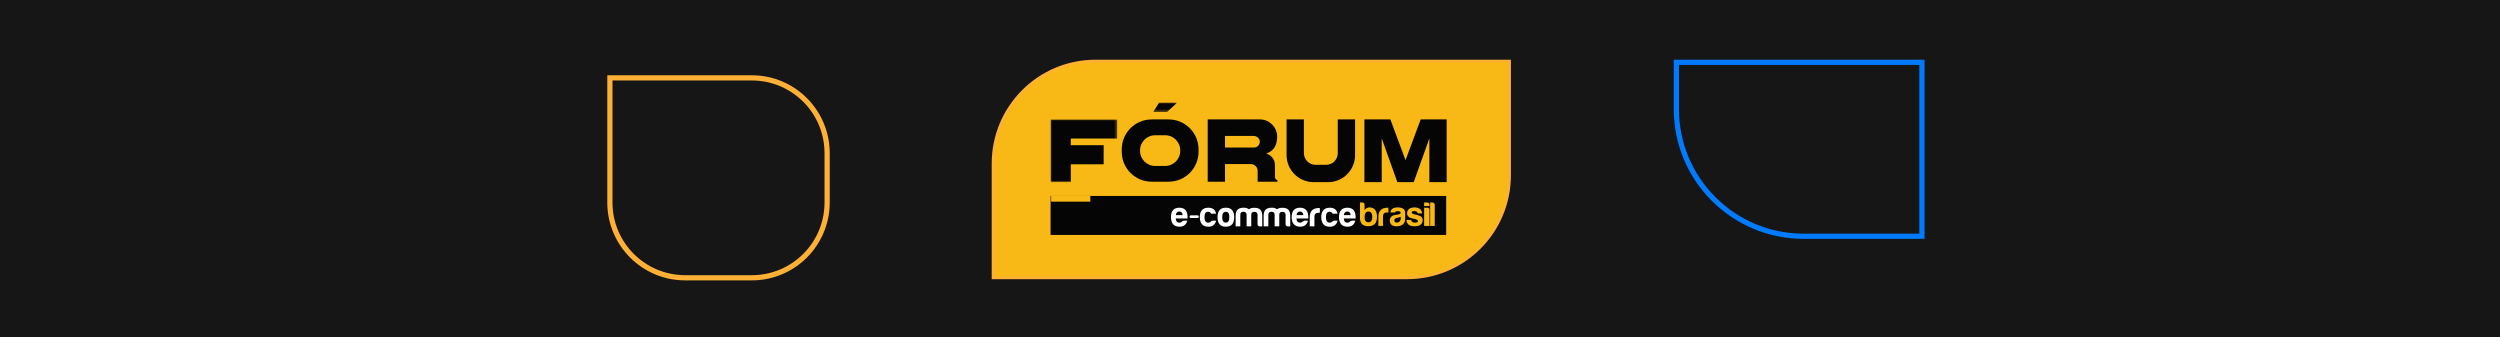 <?xml version="1.0" encoding="UTF-8"?> <svg xmlns="http://www.w3.org/2000/svg" xmlns:xlink="http://www.w3.org/1999/xlink" width="963px" height="130px" viewBox="0 0 963 130" version="1.1"><title>banner titulo forum 2024</title><defs><polygon id="path-1" points="0 0 25.676 0 25.676 24.161 0 24.161"></polygon><polygon id="path-3" points="0 0 9.269 0 9.269 3.64 0 3.64"></polygon><polygon id="path-5" points="0 51.006 152.577 51.006 152.577 0 0 0"></polygon></defs><g id="Desk" stroke="none" stroke-width="1" fill="none" fill-rule="evenodd"><g id="Componentes-Landing-Template" transform="translate(-477, -9872)"><g id="banner-titulo-forum-2024" transform="translate(477, 9872)"><rect id="Rectangle-Copy-19" fill="#161616" x="0" y="0" width="963" height="130"></rect><g id="forum-ecommerce-2024-copy" transform="translate(382, 23)"><path d="M199.5,0.5 L199.5,44.536 C199.5,55.444 195.079,65.319 187.931,72.467 C180.783,79.615 170.908,84.036 160,84.036 L0.5,84.036 L0.5,40 C0.5,29.092 4.921,19.217 12.069,12.069 C19.217,4.921 29.092,0.5 40,0.5 L199.5,0.5 Z" id="Rectangle" stroke="#FFB035" fill="#F8B916"></path><polygon id="Fill-1" fill="#050506" fill-rule="nonzero" points="22.68 67.5 175.077 67.5 175.077 52.48 22.68 52.48"></polygon><g id="Group-50" transform="translate(22.68, 16.495)"><path d="M110.629,6.51 L110.629,19.501 C110.629,21.984 108.616,23.997 106.132,23.997 L102.078,23.997 C99.594,23.997 97.58,21.984 97.58,19.501 L97.58,6.51 L90.908,6.51 L90.908,20.239 C90.908,26 95.578,30.67 101.339,30.67 L106.871,30.67 C112.632,30.67 117.302,26 117.302,20.239 L117.302,6.51 L110.629,6.51 Z" id="Fill-2" fill="#050506" fill-rule="nonzero"></path><polygon id="Fill-4" fill="#050506" fill-rule="nonzero" points="142.568 6.51 136.733 22.199 130.899 6.51 120.89 6.51 120.89 30.67 127.562 30.67 127.562 13.808 133.583 30.67 139.884 30.67 145.905 13.808 145.905 30.67 152.577 30.67 152.577 6.51"></polygon><g id="Fill-6-Clipped" transform="translate(0, 6.51)"><mask id="mask-2" fill="white"><use xlink:href="#path-1"></use></mask><g id="path-1"></g><polygon id="Fill-6" fill="#050506" fill-rule="nonzero" mask="url(#mask-2)" points="25.676 7.353 25.676 0 -8.52935236e-05 0 -8.52935236e-05 24.161 7.787 24.161 7.787 17.28 20.444 17.28 20.444 9.926 7.787 9.926 7.787 7.353"></polygon></g><path d="M67.199,12.867 L78.232,12.867 C79.445,12.867 80.532,13.775 80.595,14.986 C80.662,16.277 79.635,17.345 78.359,17.345 L67.199,17.345 L67.199,12.867 Z M67.199,30.497 L67.199,23.703 L77.151,23.703 C78.592,23.703 79.761,24.872 79.761,26.312 L79.761,30.497 L87.419,30.497 L87.419,29.963 L87.099,29.797 C86.69,29.583 86.433,29.161 86.433,28.701 L86.433,24.067 C86.433,21.967 85.014,20.198 83.076,19.665 C86.328,18.59 87.277,15.94 87.277,13.138 L87.277,13.138 C87.277,9.477 84.309,6.51 80.649,6.51 L67.199,6.51 L60.526,6.51 L60.526,30.497 L67.199,30.497 Z" id="Fill-9" fill="#050506" fill-rule="nonzero"></path><path d="M49.951,18.619 C49.951,21.828 47.35,24.43 44.14,24.43 L40.28,24.43 C37.07,24.43 34.469,21.828 34.469,18.619 L34.469,18.416 C34.469,15.206 37.07,12.605 40.28,12.605 L44.14,12.605 C47.35,12.605 49.951,15.206 49.951,18.416 L49.951,18.619 Z M45.489,6.51 L38.931,6.51 C32.574,6.51 27.419,11.663 27.419,18.021 L27.419,18.985 C27.419,25.343 32.574,30.497 38.931,30.497 L45.489,30.497 C51.847,30.497 57.001,25.343 57.001,18.985 L57.001,18.021 C57.001,11.663 51.847,6.51 45.489,6.51 L45.489,6.51 Z" id="Fill-11" fill="#050506" fill-rule="nonzero"></path><g id="Fill-13-Clipped" transform="translate(39.536, 0)"><mask id="mask-4" fill="white"><use xlink:href="#path-3"></use></mask><g id="path-3"></g><polygon id="Fill-13" fill="#050506" fill-rule="nonzero" mask="url(#mask-4)" points="0 3.64 5.342 3.64 9.269 -0.001 2.305 -0.001"></polygon></g><path d="M48.233,43.382 L50.886,43.382 C50.78,42.448 50.339,41.969 49.58,41.969 C48.82,41.969 48.367,42.448 48.233,43.383 M49.58,47.836 C47.446,47.77 46.379,46.529 46.379,44.129 C46.379,41.729 47.458,40.529 49.607,40.515 C51.847,40.515 52.901,41.889 52.768,44.65 L48.206,44.65 C48.273,45.729 48.739,46.277 49.607,46.277 C50.041,46.267 50.453,46.084 50.753,45.77 C50.907,45.602 51.125,45.509 51.353,45.517 L52.659,45.517 C52.273,47.01 51.313,47.837 49.578,47.837" id="Fill-16" fill="#FFFFFF" fill-rule="nonzero"></path><path d="M54.006,43.456 L56.61,43.456 C56.867,43.456 57.032,43.63 57.106,43.978 C57.027,44.307 56.863,44.472 56.61,44.473 L54.006,44.473 C53.724,44.473 53.559,44.29 53.511,43.925 C53.598,43.613 53.762,43.456 54.006,43.456" id="Fill-18" fill="#FFFFFF" fill-rule="nonzero"></path><path d="M60.762,47.837 C58.628,47.837 57.535,46.61 57.482,44.182 C57.482,41.768 58.561,40.556 60.736,40.515 C62.444,40.515 63.456,41.275 63.763,42.809 L61.829,42.809 C61.647,42.342 61.184,42.045 60.682,42.075 C59.748,42.075 59.282,42.783 59.282,44.182 C59.282,45.583 59.775,46.29 60.762,46.277 C61.176,46.275 61.567,46.089 61.829,45.77 C61.985,45.606 62.202,45.514 62.429,45.516 L63.763,45.516 C63.442,46.957 62.402,47.877 60.761,47.837" id="Fill-20" fill="#FFFFFF" fill-rule="nonzero"></path><path d="M66.115,44.182 C66.128,45.556 66.595,46.251 67.502,46.251 C68.41,46.251 68.862,45.531 68.876,44.13 C68.876,42.756 68.422,42.076 67.516,42.076 C66.583,42.076 66.115,42.784 66.115,44.183 M70.731,44.182 C70.731,46.61 69.652,47.837 67.517,47.837 C65.382,47.837 64.315,46.608 64.315,44.182 C64.315,41.728 65.383,40.515 67.517,40.515 C69.651,40.515 70.731,41.729 70.731,44.182" id="Fill-22" fill="#FFFFFF" fill-rule="nonzero"></path><path d="M73.086,43.168 L73.086,47.676 L71.285,47.676 L71.285,43.528 C71.285,41.514 72.299,40.513 74.312,40.513 C75.063,40.467 75.806,40.679 76.42,41.113 C76.926,40.726 77.618,40.539 78.526,40.539 C80.54,40.539 81.541,41.54 81.528,43.553 L81.528,47.704 L80.607,47.704 C80.021,47.664 79.727,47.384 79.727,46.824 L79.727,43.197 C79.687,42.463 79.286,42.103 78.5,42.103 C77.713,42.103 77.313,42.462 77.301,43.197 L77.301,47.676 L75.512,47.676 L75.512,43.168 C75.473,42.435 75.073,42.075 74.286,42.075 C73.499,42.075 73.099,42.434 73.086,43.168" id="Fill-24" fill="#FFFFFF" fill-rule="nonzero"></path><path d="M83.882,43.168 L83.882,47.676 L82.081,47.676 L82.081,43.528 C82.081,41.514 83.096,40.513 85.108,40.513 C85.859,40.467 86.602,40.679 87.215,41.113 C87.723,40.726 88.416,40.539 89.323,40.539 C91.337,40.539 92.336,41.54 92.323,43.553 L92.323,47.704 L91.403,47.704 C90.816,47.664 90.523,47.384 90.523,46.824 L90.523,43.197 C90.483,42.463 90.083,42.103 89.296,42.103 C88.509,42.103 88.109,42.462 88.097,43.197 L88.097,47.676 L86.309,47.676 L86.309,43.168 C86.27,42.435 85.87,42.075 85.083,42.075 C84.296,42.075 83.896,42.434 83.884,43.168" id="Fill-26" fill="#FFFFFF" fill-rule="nonzero"></path><path d="M94.731,43.382 L97.385,43.382 C97.279,42.449 96.838,41.968 96.078,41.968 C95.317,41.968 94.864,42.448 94.731,43.382 M96.079,47.836 C93.946,47.77 92.879,46.529 92.879,44.129 C92.879,41.729 93.958,40.529 96.106,40.515 C98.347,40.515 99.4,41.889 99.266,44.65 L94.705,44.65 C94.772,45.729 95.239,46.277 96.105,46.277 C96.539,46.267 96.952,46.084 97.252,45.77 C97.405,45.602 97.624,45.509 97.852,45.517 L99.159,45.517 C98.772,47.01 97.811,47.837 96.077,47.837" id="Fill-28" fill="#FFFFFF" fill-rule="nonzero"></path><path d="M99.832,44.036 C99.885,41.755 101.098,40.622 103.458,40.622 L103.712,40.622 L103.712,42.462 L103.113,42.462 C102.126,42.462 101.632,42.982 101.632,44.009 L101.632,47.677 L99.832,47.677 L99.832,44.036 Z" id="Fill-30" fill="#FFFFFF" fill-rule="nonzero"></path><path d="M107.547,47.837 C105.413,47.837 104.32,46.61 104.266,44.182 C104.266,41.768 105.346,40.556 107.521,40.515 C109.229,40.515 110.242,41.275 110.548,42.809 L108.614,42.809 C108.432,42.342 107.969,42.045 107.468,42.075 C106.534,42.075 106.067,42.783 106.067,44.182 C106.067,45.583 106.56,46.29 107.547,46.277 C107.961,46.275 108.352,46.089 108.614,45.77 C108.77,45.606 108.987,45.514 109.214,45.516 L110.547,45.516 C110.226,46.957 109.187,47.877 107.546,47.837" id="Fill-32" fill="#FFFFFF" fill-rule="nonzero"></path><path d="M112.955,43.382 L115.608,43.382 C115.502,42.449 115.061,41.968 114.302,41.968 C113.541,41.968 113.088,42.448 112.955,43.382 M114.302,47.836 C112.169,47.77 111.102,46.53 111.102,44.13 C111.102,41.729 112.181,40.528 114.33,40.515 C116.569,40.515 117.624,41.889 117.491,44.65 L112.929,44.65 C112.996,45.729 113.462,46.277 114.33,46.277 C114.764,46.266 115.176,46.085 115.476,45.771 C115.63,45.603 115.848,45.51 116.076,45.516 L117.382,45.516 C116.996,47.011 116.036,47.836 114.302,47.836" id="Fill-34" fill="#FFFFFF" fill-rule="nonzero"></path><path d="M120.948,44.003 C120.935,45.423 121.413,46.141 122.422,46.141 C123.431,46.141 123.936,45.423 123.936,44.003 C123.895,42.648 123.404,41.984 122.448,41.984 C121.492,41.984 121.001,42.648 120.948,44.003 L120.948,44.003 Z M120.948,41.492 C121.357,40.788 122.125,40.368 122.939,40.404 C124.812,40.47 125.741,41.693 125.741,44.082 C125.741,46.421 124.652,47.601 122.474,47.641 C120.283,47.655 119.181,46.605 119.181,44.494 L119.181,38.506 L120.07,38.506 C120.655,38.506 120.947,38.812 120.947,39.396 L120.948,41.492 Z" id="Fill-36" fill="#F8B916" fill-rule="nonzero"></path><path d="M126.265,43.91 C126.318,41.639 127.526,40.511 129.877,40.511 L130.128,40.511 L130.128,42.344 L129.531,42.344 C128.548,42.344 128.056,42.861 128.056,43.884 L128.056,47.535 L126.264,47.535 L126.265,43.91 Z" id="Fill-38" fill="#F8B916" fill-rule="nonzero"></path><path d="M134.88,44.653 L134.88,44.002 C134.425,44.189 133.954,44.331 133.471,44.428 C132.767,44.56 132.409,44.892 132.409,45.41 C132.384,45.843 132.716,46.214 133.149,46.239 C133.199,46.242 133.249,46.24 133.299,46.233 C134.281,46.233 134.879,45.649 134.879,44.653 M132.649,42.343 L130.883,42.343 C131.095,41.041 132.012,40.403 133.631,40.403 C135.57,40.403 136.553,41.041 136.593,42.343 L136.593,44.733 C136.593,46.672 135.423,47.535 133.525,47.668 C131.839,47.8 130.671,47.017 130.671,45.463 C130.71,43.777 131.932,43.326 133.711,43.152 C134.469,43.059 134.853,42.834 134.853,42.449 C134.813,42.05 134.442,41.851 133.711,41.851 C133.087,41.851 132.742,42.01 132.649,42.343" id="Fill-40" fill="#F8B916" fill-rule="nonzero"></path><path d="M140.388,46.26 C141.132,46.26 141.504,46.047 141.504,45.595 C141.504,45.236 140.892,44.946 139.685,44.733 C138.131,44.453 137.334,43.763 137.321,42.661 C137.321,41.147 138.516,40.43 140.122,40.403 C140.885,40.363 141.642,40.573 142.274,41.002 C142.795,41.42 143.101,42.048 143.111,42.715 L141.995,42.715 C141.584,42.702 141.318,42.556 141.212,42.277 C141.092,41.972 140.734,41.797 140.149,41.797 C139.46,41.797 139.114,41.983 139.114,42.342 C139.114,42.701 139.565,42.979 140.481,43.151 C141.677,43.391 142.46,43.695 142.845,44.054 C143.169,44.389 143.345,44.837 143.337,45.302 C143.337,47.028 141.982,47.666 140.123,47.666 C139.14,47.666 138.397,47.453 137.919,47.041 C137.37,46.604 137.071,45.923 137.121,45.223 L138.928,45.223 C138.968,45.993 139.526,46.259 140.389,46.259" id="Fill-42" fill="#F8B916" fill-rule="nonzero"></path><path d="M144.964,40.512 C145.439,40.451 145.881,40.732 145.951,41.14 C145.964,41.213 145.964,41.288 145.951,41.361 L145.951,47.535 L143.899,47.535 L143.899,40.511 L144.964,40.512 Z M144.964,38.506 C145.643,38.506 145.967,38.799 145.951,39.369 L145.951,39.885 L143.899,39.885 L143.899,38.506 L144.964,38.506 Z" id="Fill-44" fill="#F8B916" fill-rule="nonzero"></path><path d="M147.983,39.369 L147.983,47.535 L146.216,47.535 L146.216,38.507 L147.133,38.507 C147.604,38.516 147.981,38.899 147.983,39.37" id="Fill-46" fill="#F8B916" fill-rule="nonzero"></path><g id="Fill-48-Clipped"><mask id="mask-6" fill="white"><use xlink:href="#path-5"></use></mask><g id="path-5"></g><polygon id="Fill-48" fill="#F8B916" fill-rule="nonzero" mask="url(#mask-6)" points="0 38.179 15.313 38.179 15.313 35.985 0 35.985"></polygon></g></g></g><path d="M234.93,30 L289.609,30 C297.617,30 304.867,33.246 310.115,38.494 C315.363,43.742 318.609,50.992 318.609,59 L318.609,78 C318.609,86.008 315.363,93.258 310.115,98.506 C304.867,103.754 297.617,107 289.609,107 L263.93,107 C255.922,107 248.672,103.754 243.424,98.506 C238.176,93.258 234.93,86.008 234.93,78 L234.93,30 Z" id="Rectangle-Copy-17" stroke="#FFB035" stroke-width="2"></path><path d="M740.332,24 L740.332,91 L694.732,91 C681.201,91 668.951,85.515 660.084,76.648 C651.216,67.781 645.732,55.531 645.732,42 L645.732,24 L740.332,24 Z" id="Rectangle-Copy-23" stroke="#007BFF" stroke-width="2"></path></g></g></g></svg> 